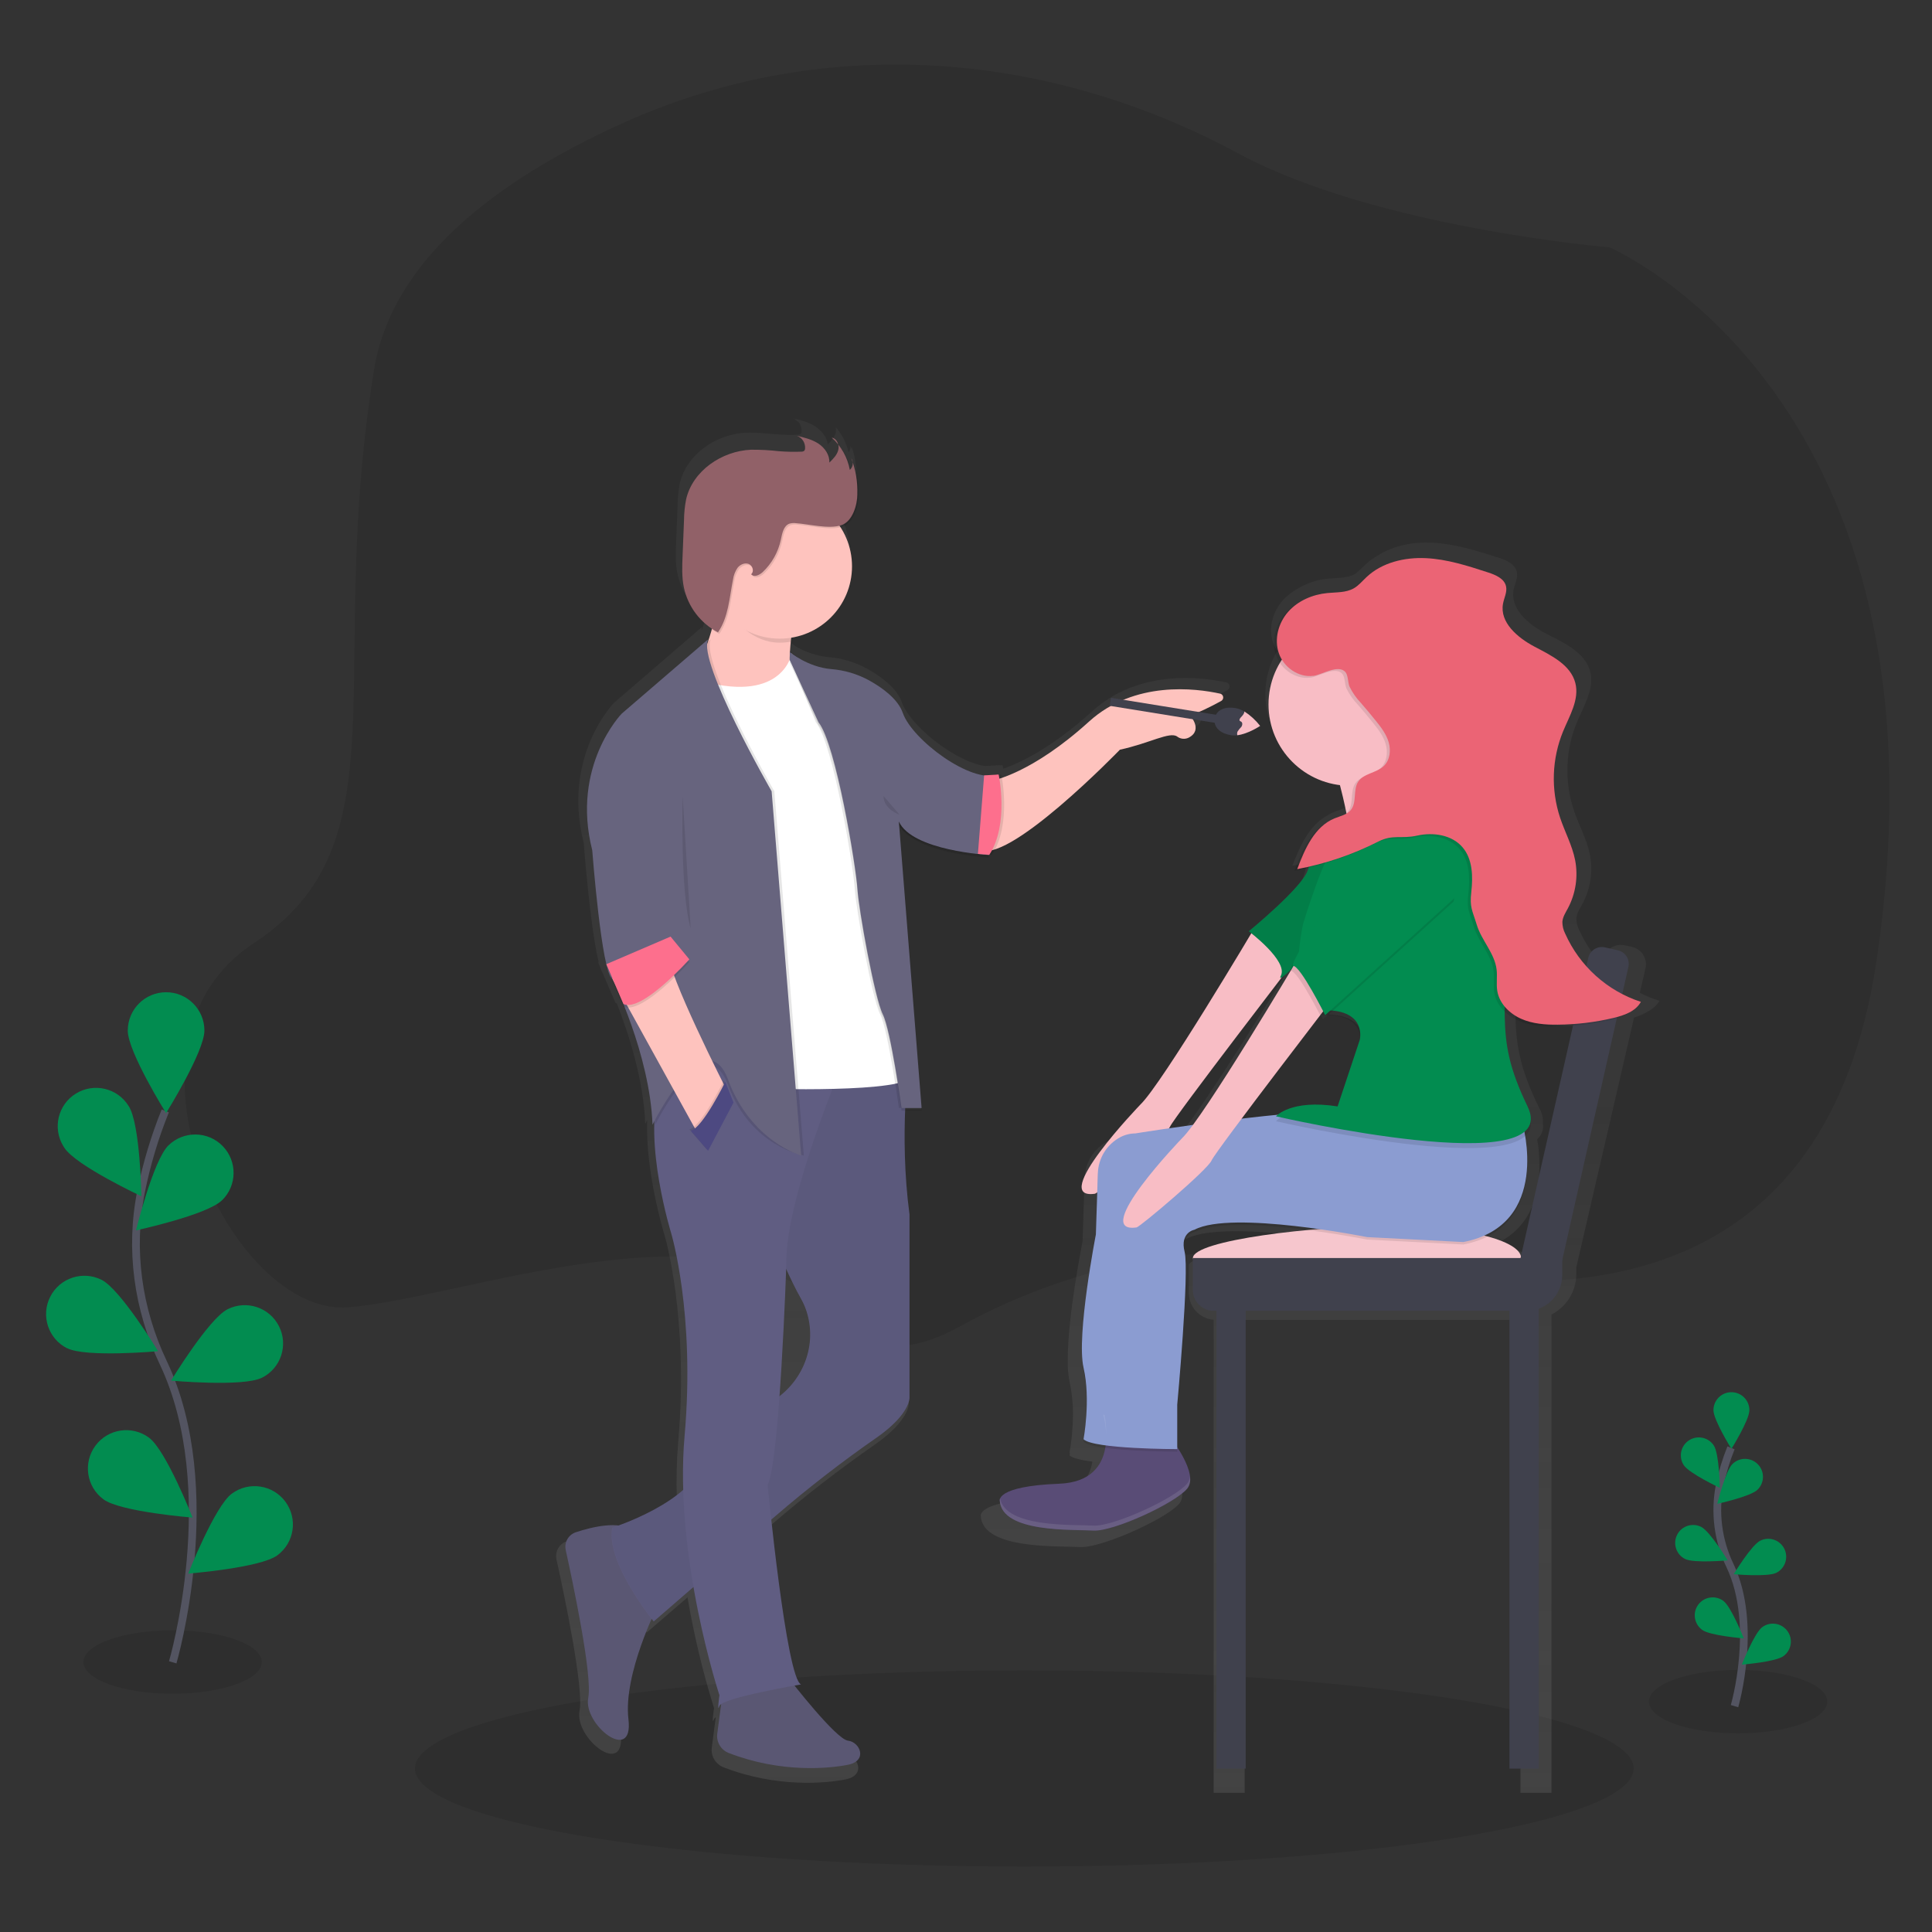 <?xml version="1.0" encoding="UTF-8"?>
<svg id="Layer_1" data-name="Layer 1" xmlns="http://www.w3.org/2000/svg" width="500" height="500" xmlns:xlink="http://www.w3.org/1999/xlink" viewBox="0 0 500 500">
  <rect x="0" y="0" width="500" height="500" fill="#333333" stroke="none"/>
  <defs>
    <style>
      .cls-1 {
        fill: #916168;
      }

      .cls-1, .cls-2, .cls-3, .cls-4, .cls-5, .cls-6, .cls-7, .cls-8, .cls-9, .cls-10, .cls-11, .cls-12, .cls-13, .cls-14, .cls-15, .cls-16, .cls-17, .cls-18, .cls-19 {
        stroke-width: 0px;
      }

      .cls-2 {
        fill: url(#linear-gradient);
      }

      .cls-3 {
        fill: #40414d;
      }

      .cls-4 {
        fill: #fd6f8d;
      }

      .cls-5 {
        fill: #8b9cd1;
      }

      .cls-20 {
        fill: none;
        stroke: #535461;
        stroke-miterlimit: 10;
        stroke-width: 2px;
      }

      .cls-6 {
        fill: #f6c6cd;
      }

      .cls-7 {
        fill: #f8bdc5;
      }

      .cls-8, .cls-14 {
        fill: #000;
        isolation: isolate;
      }

      .cls-8, .cls-21 {
        opacity: .1;
      }

      .cls-9 {
        fill: #5a5773;
      }

      .cls-10 {
        fill: url(#linear-gradient-2);
      }

      .cls-11 {
        fill: #fec3be;
      }

      .cls-12 {
        fill: #594c76;
      }

      .cls-13 {
        fill: #eb6475;
      }

      .cls-14 {
        opacity: .05;
      }

      .cls-15 {
        fill: #028c50;
      }

      .cls-16 {
        fill: #4d4981;
      }

      .cls-17 {
        fill: #fff;
      }

      .cls-18 {
        fill: #605d82;
      }

      .cls-19 {
        fill: #67647e;
      }
    </style>
    <linearGradient id="linear-gradient" x1="476.49" y1="-10.92" x2="476.49" y2="312.66" gradientTransform="translate(-134.85 453.05) scale(1 -1)" gradientUnits="userSpaceOnUse">
      <stop offset="0" stop-color="gray" stop-opacity=".25"/>
      <stop offset=".54" stop-color="gray" stop-opacity=".12"/>
      <stop offset="1" stop-color="gray" stop-opacity=".1"/>
    </linearGradient>
    <linearGradient id="linear-gradient-2" x1="674.07" y1="-8.34" x2="674.07" y2="344.77" gradientTransform="translate(905.15 453.05) rotate(-180)" xlink:href="#linear-gradient"/>
  </defs>
  <ellipse class="cls-8" cx="265.09" cy="457.68" rx="157.7" ry="25.39"/>
  <path class="cls-8" d="M248.06,343.47c32.94-18.23,70.57-24.05,107.34-16.23,52.11,11.08,117.6,6.73,130.26-78.73,21.66-145.96-69.12-184.49-69.12-184.49,0,0-60.37-5.06-96.07-24.31-50.71-27.34-108.67-30.84-159.64-7.69-32.59,14.79-59.43,35.39-64.02,63.65-12.82,79.07,8.24,122.63-31.16,148.44-39.39,25.81-5.73,96.68,24.48,94.22,30.21-2.45,98.44-29.37,125.03,1.81,9.45,11.04,21.4,9.68,32.89,3.32Z"/>
  <ellipse class="cls-8" cx="449.82" cy="440.38" rx="23.08" ry="8.21"/>
  <path class="cls-20" d="M448.89,441.55s6.15-20.94-1.16-36.36c-3.11-6.45-4.05-13.73-2.68-20.75.68-3.33,1.66-6.59,2.94-9.74"/>
  <path class="cls-15" d="M443.44,364.95c0,2.56,4.65,10.01,4.65,10.01,0,0,4.65-7.44,4.65-10.01s-2.08-4.65-4.65-4.65-4.65,2.08-4.65,4.65h0Z"/>
  <path class="cls-15" d="M435.75,379.17c1.39,2.15,9.34,5.88,9.34,5.88,0,0-.14-8.77-1.54-10.93-1.39-2.15-4.27-2.77-6.43-1.37-2.15,1.39-2.77,4.27-1.37,6.43h0Z"/>
  <path class="cls-15" d="M436.09,403.46c2.29,1.15,11.03.36,11.03.36,0,0-4.55-7.5-6.85-8.66-2.29-1.16-5.09-.23-6.24,2.06s-.23,5.09,2.06,6.24h0Z"/>
  <path class="cls-15" d="M440.48,421.79c2.05,1.54,10.81,2.22,10.81,2.22,0,0-3.22-8.16-5.28-9.7-2.06-1.53-4.97-1.09-6.5.97-1.53,2.06-1.09,4.97.97,6.5h0Z"/>
  <path class="cls-15" d="M454.85,385.54c-1.84,1.79-10.42,3.64-10.42,3.64,0,0,2.1-8.52,3.94-10.31,1.84-1.79,4.78-1.75,6.57.09s1.75,4.78-.09,6.57Z"/>
  <path class="cls-15" d="M459.71,407.04c-2.29,1.15-11.03.36-11.03.36,0,0,4.55-7.5,6.85-8.66,2.29-1.16,5.09-.23,6.24,2.06s.23,5.09-2.06,6.24h0Z"/>
  <path class="cls-15" d="M461.59,428.58c-2.05,1.54-10.81,2.22-10.81,2.22,0,0,3.22-8.16,5.28-9.69,2.06-1.53,4.97-1.09,6.5.97,1.53,2.06,1.09,4.97-.97,6.5Z"/>
  <ellipse class="cls-8" cx="44.67" cy="430.13" rx="23.08" ry="8.21"/>
  <path class="cls-20" d="M44.7,430.21s13.16-44.7-2.47-77.6c-6.56-13.81-8.72-29.31-5.71-44.29,1.44-7.11,3.53-14.08,6.25-20.81"/>
  <path class="cls-15" d="M33.06,266.7c0,5.48,9.92,21.37,9.92,21.37,0,0,9.92-15.9,9.92-21.37,0-5.48-4.45-9.92-9.92-9.91-5.47,0-9.91,4.44-9.91,9.91Z"/>
  <path class="cls-15" d="M16.66,297.05c2.98,4.62,19.94,12.54,19.94,12.54,0,0-.31-18.73-3.29-23.32-2.86-4.67-8.97-6.13-13.64-3.27-4.67,2.86-6.13,8.97-3.27,13.64.08.13.17.27.26.4h0Z"/>
  <path class="cls-15" d="M17.38,348.91c4.88,2.47,23.54.78,23.54.78,0,0-9.74-16.01-14.61-18.46-4.89-2.47-10.86-.5-13.32,4.39-2.47,4.89-.5,10.86,4.39,13.32v-.04Z"/>
  <path class="cls-15" d="M26.76,388.02c4.41,3.26,23.08,4.73,23.08,4.73,0,0-6.87-17.44-11.28-20.68-4.4-3.26-10.62-2.33-13.87,2.08s-2.33,10.62,2.08,13.87h0Z"/>
  <path class="cls-15" d="M57.43,310.65c-3.93,3.82-22.24,7.77-22.24,7.77,0,0,4.48-18.19,8.41-22,3.93-3.82,10.22-3.74,14.04.19,3.82,3.93,3.74,10.22-.19,14.04h-.02Z"/>
  <path class="cls-15" d="M67.81,356.54c-4.89,2.47-23.54.76-23.54.76,0,0,9.74-16.01,14.61-18.46,4.89-2.47,10.86-.5,13.32,4.39,2.47,4.89.5,10.86-4.39,13.32v-.02Z"/>
  <path class="cls-15" d="M71.79,402.51c-4.41,3.26-23.08,4.73-23.08,4.73,0,0,6.87-17.44,11.28-20.68,4.4-3.26,10.62-2.33,13.87,2.08,3.26,4.4,2.33,10.62-2.08,13.87h0Z"/>
  <path class="cls-2" d="M426.45,261.77c1.26-.61,2.31-1.57,3.03-2.76-1.75-.54-3.45-1.23-5.09-2.05l1.47-6.41c.55-2.49-1.02-4.95-3.51-5.5-.03,0-.05-.01-.08-.02l-1.74-.38c-2.52-.57-5.03.98-5.64,3.49l-.32,1.41c-2.4-2.59-4.37-5.55-5.83-8.77-.51-.97-.78-2.05-.77-3.14.1-1.31.87-2.46,1.5-3.59,2.15-3.93,2.86-8.5,1.99-12.9-.79-3.94-2.81-7.52-4.1-11.33-2.55-7.53-2.26-15.74.82-23.08,1.78-4.2,4.51-8.54,3.36-12.94-1.28-4.91-6.67-7.4-11.28-9.74s-9.5-6.45-8.54-11.43c.3-1.57,1.19-3.11.83-4.66-.48-2.05-2.87-3.08-4.94-3.71-5.55-1.76-11.19-3.54-17.03-3.82-4.79-.22-9.8.7-13.79,3.2-1.18.65-2.28,1.44-3.28,2.34-.91.94-1.88,1.83-2.91,2.64-2.1,1.06-4.62.92-6.99,1.15-2.74.25-5.38,1.13-7.72,2.56-1.44.76-2.74,1.76-3.84,2.96-2.69,2.97-3.88,7.33-2.56,11.08.27.74.64,1.44,1.09,2.09-2.04,3.34-3.11,7.17-3.11,11.08,0,11.12,8.55,20.28,19.58,21.59.65,2.48,1.27,5.07,1.76,7.48-.13.12-.27.23-.42.33-.91.44-1.94.71-2.89,1.09-.7.28-1.37.62-2.01,1.03-4.69,2.53-7.1,8.01-9.04,13.01,1.33-.24,2.66-.51,3.97-.84-.07.16-.12.32-.16.47-1.35,4.62-8.79,30.33-8.79,30.33l1.58-3.4c.06.48-.02.98-.23,1.42-.66,1.28.6.35,2.59-1.49,0,.11.03.17.1.17-4.69,7.65-19.45,31.55-26.79,41.24-9.12,1.23-15.77,2.28-15.77,2.28-1.44.01-2.87.36-4.15,1.03-3.67,1.88-6.02,5.62-6.12,9.74l-.51,16.24s-3.91,19.53-3.83,30.66c-.06,1.88.09,3.76.45,5.61.61,2.79.91,5.63.9,8.49-.03,3.34-.33,6.68-.9,9.97.03.03.07.05.1.08-.06.37-.1.58-.1.58.74.72,3.02,1.25,5.93,1.63-.82,4.56-3.84,9.23-12.68,9.57-12.92.49-15.61,2.75-16.12,3.92h0c-.11.21-.14.46-.09.7.68,8.57,19.93,7.58,25.67,7.91.85.02,1.69-.06,2.52-.23.51-.09,1.03-.21,1.57-.35,1.38-.35,2.93-.84,4.54-1.43,1.94-.7,3.98-1.54,5.96-2.45.99-.45,1.96-.92,2.9-1.39.63-.32,1.23-.64,1.82-.95,2.93-1.59,5.3-3.18,6.35-4.42.1-.11.19-.23.27-.36.03-.05.05-.09.08-.14s.09-.16.13-.25.05-.12.07-.18.06-.15.08-.23.04-.14.06-.21.03-.14.05-.22.03-.16.04-.24,0-.12,0-.18c.27-2.76-1.81-6.52-3.5-9.06v-10.71s2.39-25.22,2.34-36.35c.07-1.74-.04-3.48-.32-5.19-.14-.53-.22-1.08-.26-1.63,0-1.76,1.24-3.28,2.96-3.65,6.01-3.13,21.54-1.85,33.15-.29-10.09,1.54-32.65,4.2-32.65,7.22v7.18c.04,3.61,2.83,6.6,6.43,6.89v122.41h8.03v-122.37h71.37v122.37h8.03v-123.77c3.93-2.02,6.4-6.05,6.43-10.46v-1.78l14.95-64.62c1.25-.35,2.44-.88,3.54-1.57ZM396.66,327c-.47-2.05-3.81-3.87-9.12-5.29,9.02-4.42,10.92-13.19,10.85-20,.02-2.31-.17-4.62-.57-6.89,1.16-.98,1.72-2.5,1.47-4,.12-1.35-.18-2.71-.85-3.9-5.33-10.77-6.15-16.92-6.27-25.29,1.06.99,2.28,1.79,3.62,2.36,3.15,1.36,6.67,1.6,10.12,1.57,1.67,0,3.33-.1,5-.23l-14.26,61.66ZM341.68,262.55c.43.81.69,1.32.69,1.32l1.47-1.3c7.04.24,8.55,3.65,8.76,5.91-.02.22-.05.45-.1.67l-6.08,17.8c-10.56-1.63-15.18,1.21-16.48,2.26-3.26.31-6.57.67-9.83,1.03,6.55-8.52,15.58-20.03,21.57-27.68Z"/>
  <path class="cls-7" d="M324.65,240.18s-23.92,40.32-29.52,45.68c0,0-23.92,24.82-11.76,23.08.89-.13,18.4-14.92,19.42-17.34s34.12-45.42,34.12-45.42l-4.72-4.34-7.53-1.65Z"/>
  <rect class="cls-3" x="390.64" y="336.97" width="7.58" height="120.74"/>
  <rect class="cls-3" x="314.81" y="336.97" width="7.58" height="120.74"/>
  <path class="cls-6" d="M308.73,325.59c0,4.62,31.52,8.34,50.8,8.34s34.14-3.73,34.14-8.34-14.87-8.34-34.15-8.34-50.8,3.73-50.8,8.34Z"/>
  <path class="cls-3" d="M395.07,339.24h-80.95c-2.97.01-5.4-2.39-5.41-5.36,0,0,0-.02,0-.03v-8.27h95.59v4.43c0,5.1-4.13,9.23-9.23,9.23Z"/>
  <path class="cls-3" d="M394.99,337.82l-4.03-.91h0l20.09-89.02c.44-1.93,2.36-3.15,4.29-2.71l3.38.76c1.93.44,3.15,2.36,2.71,4.29l-18.66,82.68c-.79,3.5-4.27,5.69-7.76,4.9h-.02Z"/>
  <path class="cls-12" d="M302.78,371.86s7.66,9.57,4.47,13.41-19.12,11.15-24.25,10.85c-5.43-.32-23.59.64-24.25-7.66,0,0-1.28-3.83,15.32-4.47,16.6-.64,11.47-17.89,11.47-17.89l17.25,5.76Z"/>
  <path class="cls-8" d="M394.03,291.44s7.66,26.16-15.32,30.64l-24.89-1.28s-35.1-7.02-44.68-1.91c0,0-3.83.64-2.56,5.74s-1.91,39.57-1.91,39.57v11.49s-21.7,0-24.25-2.56c0,0,1.91-10.21,0-18.51s3.19-34.47,3.19-34.47l.51-15.72c.08-3.96,2.29-7.58,5.78-9.45,1.21-.64,2.55-.98,3.92-.99,0,0,43.4-7.02,58.72-5.74,15.32,1.28,41.49,3.2,41.49,3.2Z"/>
  <path class="cls-5" d="M394.03,290.8s7.66,26.16-15.32,30.64l-24.89-1.28s-35.1-7.02-44.68-1.91c0,0-3.83.64-2.56,5.74s-1.91,39.55-1.91,39.55v11.49s-21.7,0-24.25-2.56c0,0,1.91-10.21,0-18.51-1.91-8.3,3.19-34.47,3.19-34.47l.51-15.72c.08-3.96,2.29-7.58,5.78-9.45,1.21-.64,2.55-.98,3.92-.99,0,0,43.4-7.02,58.72-5.74s41.49,3.22,41.49,3.22Z"/>
  <path class="cls-15" d="M351.27,207.19s-11.49,13.41-12.76,17.87c-1.28,4.47-15.32,15.95-15.32,15.95,0,0,10.21,7.65,8.31,11.49s13.39-12.76,13.39-12.76l17.87-26.16-11.49-6.4Z"/>
  <path class="cls-8" d="M351.27,207.19s-11.49,13.41-12.76,17.87c-1.28,4.47-15.32,15.95-15.32,15.95,0,0,10.21,7.65,8.31,11.49s13.39-12.76,13.39-12.76l17.87-26.16-11.49-6.4Z"/>
  <path class="cls-7" d="M343.61,191.87s5.74,18.51,5.74,25.53,24.25-1.91,23.59-5.74c-.66-3.83-14.04-17.87-14.68-23.59-.64-5.72-14.65,3.81-14.65,3.81Z"/>
  <path class="cls-8" d="M362.78,204.63s22.34-5.74,25.53,26.81c3.19,32.55-2.56,36.38,7.02,56.17,9.59,19.79-65.11,2.56-65.11,2.56,0,0,3.83-4.47,15.95-2.56l5.74-17.23s1.91-7.66-8.93-7.66-5.74-22.34-5.74-22.34c0,0,5.74-19.15,8.93-21.06s8.91-13.41,16.6-14.68Z"/>
  <path class="cls-15" d="M362.78,203.36s22.34-5.74,25.53,26.81c3.19,32.55-2.56,36.38,7.02,56.17,9.59,19.79-65.11,2.56-65.11,2.56,0,0,3.83-4.47,15.95-2.56l5.74-17.23s1.91-7.66-8.93-7.66-5.74-22.34-5.74-22.34c0,0,5.74-19.15,8.93-21.06s8.91-13.41,16.6-14.68Z"/>
  <path class="cls-7" d="M335.42,248.9s-23.92,40.32-29.52,45.68c0,0-23.92,24.82-11.76,23.08.89-.13,18.4-14.92,19.42-17.34s34.12-45.42,34.12-45.42l-4.72-4.34-7.53-1.65Z"/>
  <path class="cls-8" d="M376.16,233.35l-33.85,30.64s-6.36-12.76-8.28-12.76,22.98-37.66,22.98-37.66c0,0,6.38-7.66,10.21-3.83s15.32,1.28,8.94,23.62Z"/>
  <path class="cls-15" d="M376.8,232.08l-33.85,30.64s-6.38-12.76-8.3-12.76,23-37.66,23-37.66c0,0,6.38-7.66,10.21-3.83s15.32,1.28,8.93,23.62Z"/>
  <circle class="cls-7" cx="349.35" cy="182.29" r="21.06"/>
  <path class="cls-8" d="M339.11,175.37c-3.81.51-7.65-2.19-8.91-5.83s-.14-7.85,2.4-10.73,6.33-4.49,10.15-4.86c2.32-.23,4.8-.06,6.83-1.22,1.28-.73,2.23-1.91,3.3-2.91,4.02-3.78,9.84-5.16,15.35-4.9s10.84,1.98,16.09,3.69c1.96.64,4.22,1.58,4.67,3.59.34,1.51-.51,3-.78,4.51-.9,4.82,3.74,8.77,8.07,11.07,4.33,2.29,9.44,4.7,10.65,9.46,1.08,4.26-1.5,8.46-3.18,12.52-2.91,7.11-3.18,15.03-.77,22.33,1.23,3.68,3.14,7.18,3.89,10.97.82,4.25.16,8.66-1.88,12.49-.6,1.12-1.33,2.23-1.42,3.49,0,1.06.24,2.1.73,3.05,3.74,8.39,10.85,14.81,19.59,17.66-1.37,2.48-4.36,3.52-7.12,4.17-4.71,1.11-9.52,1.69-14.36,1.73-3.25.03-6.59-.2-9.56-1.54s-5.55-3.9-6.11-7.1c-.32-1.86.04-3.77-.19-5.64-.51-4.21-3.89-7.5-5.13-11.55-1.18-3.87-1.87-4.46-1.42-8.49.46-4.03.37-8.5-2.26-11.58-2.75-3.23-7.58-3.95-11.72-3.03s-6.29-.38-10.07,1.54c-6.62,3.37-13.69,5.77-21,7.14,1.98-5.24,4.47-11.02,9.66-13.14,1.49-.61,3.21-.93,4.22-2.17,1.61-1.99.51-5.18,1.9-7.32s4.7-2.24,6.6-4.03c1.62-1.54,1.91-4.06,1.29-6.18s-2.01-3.93-3.4-5.64c-1.23-1.54-2.5-3.05-3.79-4.53-1.2-1.25-2.21-2.67-2.98-4.23-.44-1.03-.35-2.96-1.07-3.78-1.81-2.07-6.05.71-8.25,1.01Z"/>
  <path class="cls-13" d="M339.88,174.9c-3.81.51-7.65-2.19-8.91-5.83s-.14-7.85,2.4-10.73,6.33-4.49,10.15-4.86c2.32-.23,4.8-.06,6.83-1.22,1.28-.73,2.23-1.91,3.3-2.91,4.02-3.78,9.84-5.16,15.35-4.9,5.51.26,10.84,1.98,16.09,3.69,1.96.64,4.22,1.58,4.67,3.59.34,1.51-.51,3-.78,4.51-.9,4.82,3.74,8.77,8.07,11.07,4.33,2.29,9.44,4.7,10.65,9.46,1.08,4.26-1.5,8.46-3.18,12.52-2.91,7.11-3.18,15.03-.77,22.33,1.23,3.68,3.14,7.18,3.89,10.97.82,4.25.16,8.66-1.88,12.49-.6,1.12-1.33,2.23-1.42,3.49,0,1.06.24,2.1.73,3.05,3.74,8.39,10.85,14.81,19.59,17.66-1.37,2.48-4.36,3.52-7.12,4.17-4.71,1.11-9.52,1.69-14.36,1.73-3.25.03-6.59-.2-9.56-1.54s-5.55-3.9-6.11-7.1c-.32-1.86.04-3.77-.19-5.64-.51-4.21-3.89-7.5-5.13-11.55-1.18-3.87-1.87-4.46-1.42-8.49s.37-8.5-2.26-11.58c-2.75-3.23-7.58-3.95-11.72-3.03s-6.29-.38-10.07,1.54c-6.62,3.37-13.69,5.77-21,7.14,1.98-5.24,4.47-11.02,9.66-13.14,1.49-.61,3.21-.93,4.22-2.17,1.61-1.99.51-5.18,1.9-7.32s4.7-2.24,6.6-4.03c1.62-1.54,1.91-4.06,1.29-6.18s-2.01-3.93-3.4-5.64c-1.23-1.54-2.5-3.05-3.79-4.53-1.19-1.25-2.18-2.67-2.94-4.22-.44-1.03-.35-2.96-1.07-3.78-1.85-2.07-6.09.71-8.29,1Z"/>
  <g class="cls-21">
    <path class="cls-17" d="M286.26,371.14c-.05-1.7-.29-3.38-.73-5.03l.32.11c.32,1.62.45,3.27.41,4.92Z"/>
    <path class="cls-17" d="M282.97,394.82c5.13.3,21.06-7.02,24.25-10.85.42-.52.67-1.15.74-1.81.19,1.08-.08,2.2-.74,3.08-3.19,3.83-19.12,11.15-24.25,10.85-5.43-.32-23.59.64-24.25-7.66-.05-.23-.02-.46.09-.67,1.46,7.66,18.88,6.76,24.17,7.06Z"/>
  </g>
  <path class="cls-10" d="M146.69,398.89c3.08-1.03,7.69-2.19,11.33-1.78,3.46-1.26,11.59-4.55,17.14-9.43-.16-4.83-.04-9.67.36-14.48,2.84-32.31-3.55-53.59-3.55-53.59,0,0-5.02-16.24-4.47-29.72-.32.61-.51.97-.51.97-.44-11.63-4.4-23.66-7.36-31.15-.11-.03-.23-.07-.33-.12l-3.37-7.86c-.26-.46-.47-.94-.63-1.45l-.51-1.25.16-.07c-.05-.21-.11-.42-.16-.64h0c-2.12-8.96-3.73-30.21-3.73-30.21-5.68-22.36,7.81-36.2,7.81-36.2l22.88-19.71c-.11.26-.19.53-.23.81l.19-.16c.32-.92.68-2.05,1.03-3.3-.82-.58-1.58-1.22-2.29-1.93-2.6-2.46-4.39-5.65-5.13-9.15-.55-2.72-.45-5.53-.33-8.3l.38-9.5c.02-1.86.21-3.71.56-5.54,1.73-7.56,9.45-12.82,17.2-13.15,2.47-.1,4.93.21,7.38.39,2,.16,4,.21,6,.13.23.01.45-.05.65-.17.18-.17.28-.41.28-.66.08-.89-.21-1.77-.8-2.45-.3-.26-.65-.47-1.03-.59l.55.13c-.27-.21-.58-.38-.91-.49,1.98.47,4.01.95,5.71,2.05.49.32.93.7,1.33,1.12,1.05.93,1.74,2.2,1.93,3.59.89-.87,1.74-1.82,2.05-3.01.12-.48.12-.98,0-1.46.13.17.26.34.39.51,0-.05,0-.1-.04-.15,1.45,1.8,2.47,3.9,2.98,6.15.39-.5.57-1.14.49-1.77.11.35.22.7.32,1.06.05-.23.06-.47.04-.71.89,2.72,1.29,5.57,1.18,8.43,0,2.85-1.26,7.29-4.32,8.29-.15.05-.32.09-.48.13,5.73,8.89,3.16,20.75-5.74,26.47-2.18,1.4-4.63,2.35-7.18,2.78-.05.34-.1.71-.14,1.09h-.12c-.08.77-.15,1.58-.2,2.43.77.75,1.61,1.43,2.51,2.02,2.56,1.52,5.42,2.46,8.38,2.77,3.53.27,6.97,1.29,10.08,3,3.65,2.05,7.69,5.02,8.95,8.64,2.11,6.04,13.72,15.39,21.54,16.55l2.77-.16.2-.06v.05l.68-.04h.22v.04l.7-.04s.07.32.16.9c3.92-1.34,12.25-5.09,23.08-14.91,12.07-10.95,28.37-8.8,34.65-7.42.58.13.95.7.82,1.28-.07.3-.26.56-.53.71-2.53,1.39-6.47,3.42-8.32,3.65,0,0,3.81,3.94-.24,6.04-.99.49-2.16.37-3.04-.29-1.94-1.42-7.35,1.8-15.18,3.48,0,0-22.09,22.86-33.05,26.4-.25.5-.53.99-.84,1.46l-.68-.06-.04.06h-.09l-.08.72s-17.05-.9-22.57-7.09c-.39-.35-.76-.74-1.08-1.15l5.93,74.61h-.06l.06.71h-4.36c-.38,9.18.01,18.38,1.17,27.5v48.62s.23,4.28-8.66,10.51c-9.32,6.49-18.31,13.45-26.91,20.86l-1.08.93c1.64,14.87,5.06,42.61,7.91,43.64l-1.76.31c3.03,3.82,11.57,14.3,14.18,14.6,3.2.35,5.32,5.32,0,6.39-4.91.98-17.68,2.27-31.62-3.12-2.07-.81-3.33-2.92-3.04-5.13l1.03-7.84c-.2.11-.35.28-.45.48-.71,2.13,0-2.84,0-2.84-2.92-9.38-5.21-18.95-6.86-28.64l-10.56,9.09s-.22-.26-.58-.73c-2.56,5.87-7.18,17.85-6.15,26.64,1.42,12.07-12.07,1.42-10.65-5.68,1.15-5.74-3.97-30.07-5.97-39.15-.44-2.02.7-4.04,2.66-4.7Z"/>
  <path class="cls-11" d="M256.89,201.99s10.05-1.73,24.95-15.25c11.8-10.69,27.69-8.59,33.85-7.24.56.08.95.61.86,1.17-.05.34-.27.63-.58.78-2.48,1.36-6.32,3.34-8.12,3.56,0,0,3.71,3.85-.23,5.9-.96.47-2.11.36-2.97-.29-1.9-1.38-7.18,1.76-14.82,3.4,0,0-29.8,30.84-36.73,25.64l3.79-17.67Z"/>
  <path class="cls-11" d="M205.6,160.08s-2.77,11.8,0,20.1l-12.48,1.73-11.08-5.56v-7.26s5.2-11.09,3.81-23.91l19.75,14.9Z"/>
  <path class="cls-9" d="M170.26,415.48s-9.02,17.67-7.62,29.45-11.8,1.38-10.4-5.54c1.12-5.61-3.88-29.37-5.83-38.23-.44-1.99.69-3.98,2.63-4.62,4.17-1.37,11.14-3.08,14.65-.48,5.19,3.82,6.57,19.42,6.57,19.42Z"/>
  <path class="cls-9" d="M204.56,434.88s11.8,15.25,14.9,15.6,5.2,5.2,0,6.24c-4.8.96-17.27,2.22-30.87-3.05-2.03-.79-3.25-2.86-2.96-5.02l1.95-14.81,16.98,1.04Z"/>
  <path class="cls-18" d="M223.97,273.05l11.28,1.51s-2.64,18.93.13,39.73v47.47s.22,4.18-8.46,10.26c-9.1,6.33-17.87,13.13-26.28,20.37l-31.45,27.24s-12.48-15.25-10.74-24.26c0,0,20.79-6.58,23.57-17.33,1.59-6.15,9.65-11.28,16.25-14.54,8.5-4.2,13.14-13.74,10.81-22.93-.38-1.56-.98-3.06-1.77-4.46-5.54-9.7-13.51-31.53-13.51-31.53l15.25-29.11,14.92-2.42Z"/>
  <path class="cls-14" d="M224.02,273.05l11.28,1.51s-2.64,18.93.13,39.73v47.47s.22,4.18-8.46,10.26c-9.09,6.34-17.86,13.14-26.26,20.38l-31.45,27.24s-12.48-15.25-10.74-24.26c0,0,20.79-6.58,23.57-17.33,1.59-6.15,9.65-11.28,16.25-14.54,8.5-4.2,13.14-13.74,10.81-22.93-.38-1.56-.98-3.06-1.77-4.46-5.54-9.7-13.51-31.53-13.51-31.53l15.25-29.11,14.9-2.43Z"/>
  <path class="cls-18" d="M207.33,435.92s-20.46,3.47-21.14,5.57,0-2.77,0-2.77c0,0-11.8-35.69-9.01-67.23,2.78-31.53-3.47-52.31-3.47-52.31,0,0-7.28-23.57-3.12-37.08s47.82-7.63,47.82-7.63c0,0-15.25,35.66-14.9,52.65,0,0-1.73,51.28-4.85,57.18,0-.02,4.85,50.23,8.66,51.62Z"/>
  <path class="cls-17" d="M204.91,169.09s-2.08,12.82-22.87,7.28l13.85,105.34s40.2,1.38,39.85-3.47l-8.3-63.76-22.52-45.4Z"/>
  <path class="cls-8" d="M204.39,168.4s3.94,4.23,10.01,4.75c3.45.27,6.8,1.26,9.84,2.93,3.59,1.99,7.5,4.9,8.72,8.44,2.43,6.93,17.67,18.36,24.62,15.94l-2.43,20.79s-19.75-1.03-23.22-8.66l5.89,74.16h-5.19s-2.77-20.1-4.85-24.26-6.24-27.03-6.58-32.58-5.54-37.44-10.05-42.97l-6.76-16.46v-2.08Z"/>
  <path class="cls-8" d="M204.39,169.44s4.62,3.88,10.7,4.41c3.45.27,6.8,1.26,9.84,2.93,3.59,1.99,7.5,4.9,8.72,8.44,2.43,6.93,17.67,18.36,24.62,15.94l-2.43,20.79s-19.75-1.03-23.22-8.66l5.9,74.15h-5.2s-2.77-20.1-4.85-24.26c-2.08-4.16-6.24-27.03-6.58-32.58s-5.54-37.44-10.05-42.97l-7.45-16.11v-2.07Z"/>
  <path class="cls-19" d="M204.39,168.75s4.62,3.88,10.7,4.41c3.45.27,6.8,1.26,9.84,2.93,3.59,1.99,7.5,4.9,8.72,8.44,2.43,6.93,17.67,18.36,24.62,15.94l-2.43,20.79s-19.75-1.03-23.22-8.66l5.89,74.16h-5.19s-2.77-20.1-4.85-24.26c-2.08-4.16-6.24-27.03-6.58-32.58s-5.54-37.44-10.05-42.97l-7.45-16.11v-2.08Z"/>
  <path class="cls-8" d="M186.72,155.41c.45-3.28-.45-5.33-.87-9.19l19.75,14.9s-.47,2.02-.83,4.96c-.99.16-1.98.24-2.98.24-6.89,0-11.84-5.36-15.07-10.92Z"/>
  <circle class="cls-11" cx="201.79" cy="146.57" r="18.71"/>
  <path class="cls-8" d="M222.21,128.23c.11-3.16-.41-6.31-1.54-9.26.63.96.46,2.23-.39,2.99-.6-3.22-2.25-6.15-4.68-8.33,1.33.22,2.02,1.87,1.69,3.18s-1.34,2.32-2.31,3.26c.11-1.98-1.19-3.83-2.86-4.92s-3.64-1.54-5.57-2.02c1.38.49,2.26,1.85,2.14,3.31,0,.24-.1.47-.28.64-.19.12-.41.18-.63.17-1.95.08-3.91.04-5.86-.12-2.39-.27-4.8-.4-7.21-.38-7.57.32-15.11,5.46-16.8,12.82-.35,1.78-.53,3.59-.55,5.41l-.37,9.27c-.11,2.71-.22,5.45.33,8.11,1.05,5.02,4.29,9.31,8.83,11.69,2.72-3.94,2.96-9,3.9-13.69.15-1.09.55-2.12,1.17-3.03.68-.85,1.88-1.39,2.9-.98s1.46,1.96.61,2.65c.73.89,2.16.23,3-.56,2.38-2.25,4.02-5.18,4.7-8.39.34-1.62.68-3.59,2.24-4.15.55-.15,1.12-.19,1.68-.11,3.3.23,8.46,1.59,11.66.54,2.98-1,4.21-5.31,4.21-8.09Z"/>
  <path class="cls-1" d="M221.87,127.88c.11-3.16-.41-6.31-1.54-9.26.63.96.46,2.23-.39,2.99-.6-3.22-2.24-6.15-4.68-8.34,1.33.22,2.02,1.87,1.69,3.18s-1.34,2.32-2.31,3.26c.11-1.98-1.19-3.83-2.86-4.92s-3.64-1.54-5.57-2.02c1.38.49,2.26,1.85,2.14,3.31,0,.24-.1.47-.28.64-.19.12-.41.18-.63.17-1.95.08-3.91.04-5.86-.12-2.39-.27-4.8-.4-7.21-.38-7.57.32-15.11,5.46-16.8,12.82-.35,1.78-.53,3.59-.55,5.41l-.37,9.27c-.11,2.71-.22,5.45.33,8.11,1.06,5.01,4.29,9.28,8.83,11.66,2.72-3.94,2.96-9,3.9-13.69.15-1.09.55-2.12,1.17-3.03.68-.85,1.88-1.39,2.9-.98s1.46,1.96.61,2.65c.73.89,2.16.23,3-.56,2.38-2.25,4.02-5.18,4.7-8.39.34-1.62.68-3.59,2.24-4.15.55-.15,1.12-.19,1.68-.11,3.3.23,8.46,1.59,11.66.54,2.97-.93,4.21-5.27,4.21-8.05Z"/>
  <path class="cls-8" d="M259.14,200.45s2.77,12.82-2.43,20.79l-2.94-.24,1.61-20.33,3.76-.22Z"/>
  <path class="cls-4" d="M258.45,200.45s2.77,12.82-2.43,20.79l-2.94-.24,1.61-20.33,3.76-.22Z"/>
  <path class="cls-8" d="M183.94,165.46l-22.35,19.23s-13.18,13.51-7.63,35.35c0,0,2.43,31.88,5.2,33.27,0,0,9.7,19.41,10.4,37.77,0,0,13-26.16,18.89-10.22s19.58,18.19,19.58,18.19l-7.63-94.26s-19.23-33.44-16.46-39.33Z"/>
  <path class="cls-19" d="M183.25,165.46l-22.35,19.23s-13.17,13.51-7.63,35.35c0,0,2.43,31.88,5.2,33.27,0,0,9.7,19.41,10.4,37.77,0,0,13.69-27.55,19.58-11.61,5.89,15.94,18.89,19.58,18.89,19.58l-7.64-94.26s-19.22-33.44-16.45-39.33Z"/>
  <path class="cls-11" d="M173.03,246.72s-5.54-3.81-14.55,6.58l22.18,40.2,7.45-11.28s-15.76-30.99-15.07-35.5Z"/>
  <path class="cls-8" d="M178.4,248.97s-12.26,13.78-17.05,11.56l-4.43-10.33,16.62-7.12,4.86,5.89Z"/>
  <path class="cls-4" d="M178.4,248.28s-12.26,13.77-17.05,11.56l-4.43-10.31,16.62-7.14,4.86,5.89Z"/>
  <path class="cls-8" d="M187.35,279.63s-5.84,11.96-8.95,12.66l4.5,5.2,6.58-12.48-2.13-5.38Z"/>
  <path class="cls-16" d="M187.7,279.97s-5.84,11.96-8.95,12.66l4.5,5.2,6.58-12.48-2.13-5.38Z"/>
  <path class="cls-8" d="M176.67,206s-.69,24.95,2.08,34.3"/>
  <path class="cls-8" d="M232.81,210.85s-4.16-1.38-4.16-4.85"/>
  <rect class="cls-3" x="300.83" y="169.25" width="2.1" height="29.44" transform="translate(72.11 452.64) rotate(-80.82)"/>
  <path class="cls-3" d="M326.12,187.86s-3.01,2.05-5.9,2.42c-.53.08-1.07.08-1.59,0-2.65-.43-4.03-1.72-4.28-3.25-.1-.7.02-1.42.33-2.05.72-1.37,2.43-2.16,5.08-1.73.81.15,1.58.46,2.28.9,1.56,1,2.94,2.25,4.08,3.71Z"/>
  <path class="cls-7" d="M326.12,187.86s-3.01,2.05-5.9,2.42c-.09-.32-.07-.66.06-.96.28-.43.61-.84.97-1.2.3-.42.38-1.12-.06-1.37-.11-.04-.21-.1-.3-.16-.27-.24,0-.67.23-.93.43-.44.92-.95.92-1.54,1.56,1.01,2.94,2.28,4.09,3.75Z"/>
</svg>